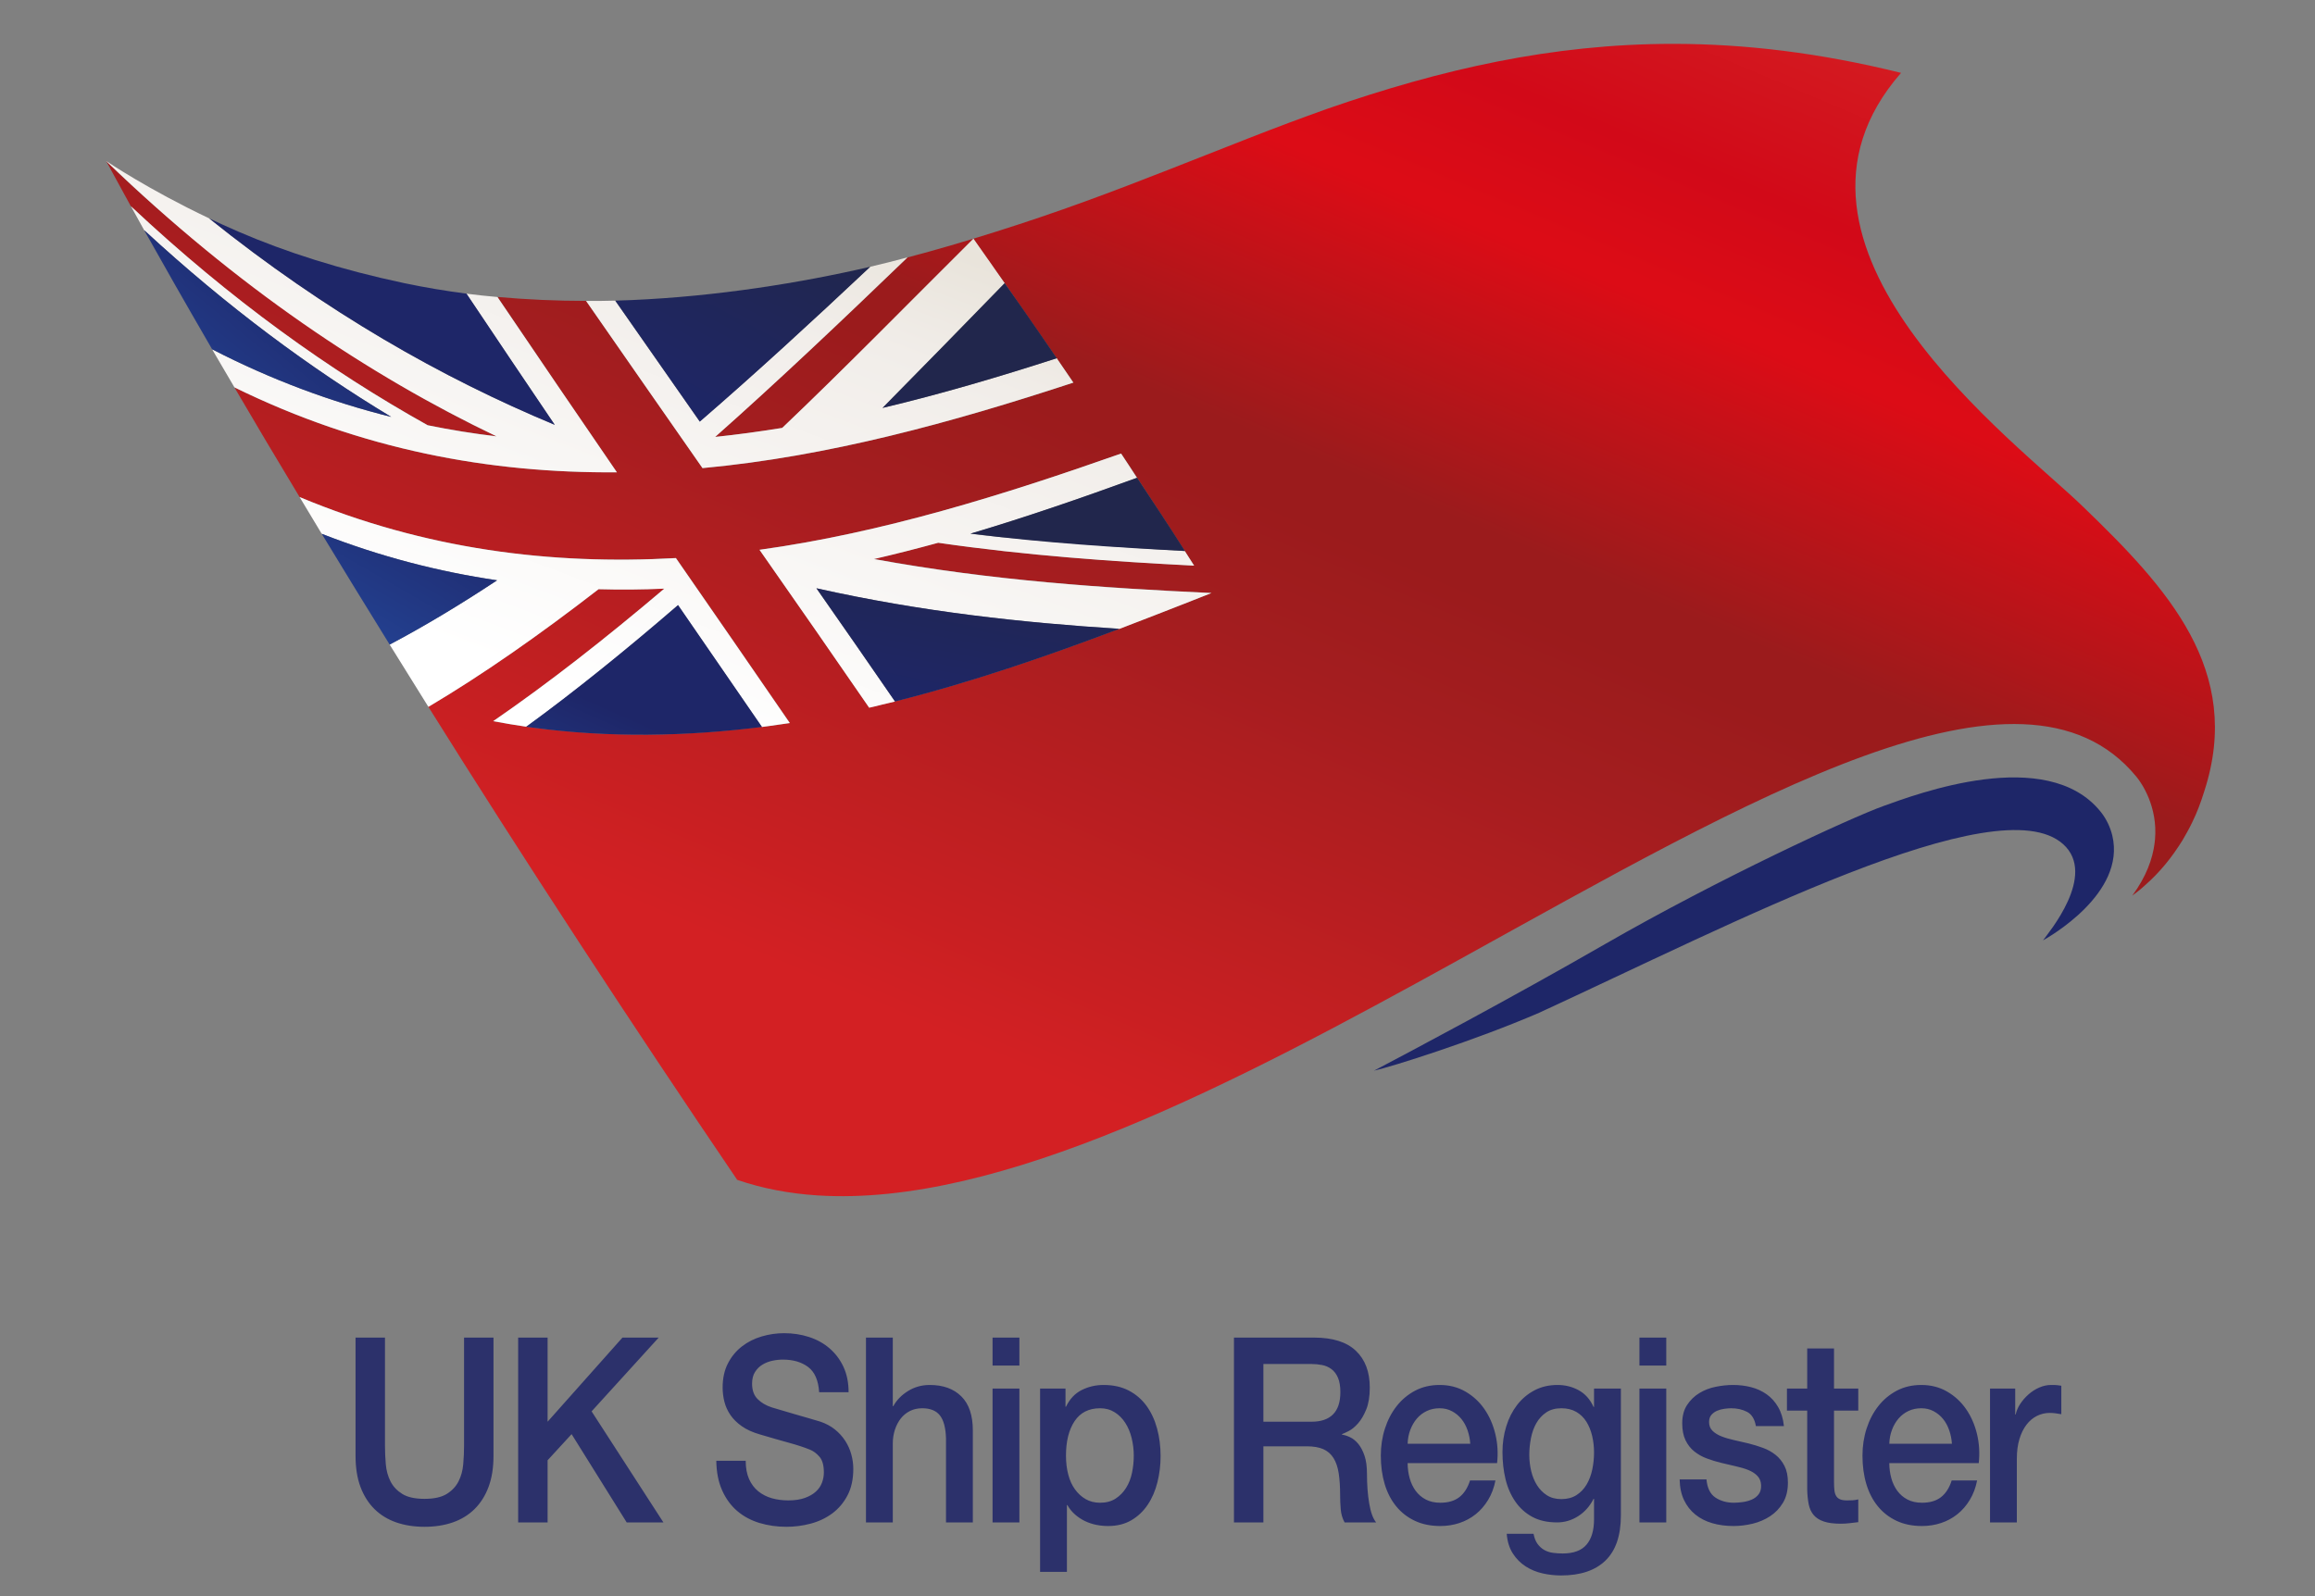 <?xml version="1.0" encoding="UTF-8"?>
<svg width="116px" height="80px" viewBox="0 0 116 80" version="1.1" xmlns="http://www.w3.org/2000/svg" xmlns:xlink="http://www.w3.org/1999/xlink">
    <rect x="0" y="0" width="116" height="80" fill="#808080" stroke="none"/>
    <!-- Generator: Sketch 51.3 (57544) - http://www.bohemiancoding.com/sketch -->
    <title>ensign_116_80</title>
    <desc>Created with Sketch.</desc>
    <defs>
        <linearGradient x1="21.281%" y1="23.869%" x2="83.124%" y2="102.65%" id="linearGradient-1">
            <stop stop-color="#D32023" offset="0%"></stop>
            <stop stop-color="#D32023" offset="4.085%"></stop>
            <stop stop-color="#A31D1F" offset="39.423%"></stop>
            <stop stop-color="#9B1B1C" offset="49.3%"></stop>
            <stop stop-color="#9B1B1C" offset="49.46%"></stop>
            <stop stop-color="#9B1B1C" offset="53.452%"></stop>
            <stop stop-color="#DC0C16" offset="73.767%"></stop>
            <stop stop-color="#DC0C16" offset="74.632%"></stop>
            <stop stop-color="#D20918" offset="83.808%"></stop>
            <stop stop-color="#D20918" offset="83.956%"></stop>
            <stop stop-color="#D32023" offset="100%"></stop>
        </linearGradient>
        <linearGradient x1="20.639%" y1="21.914%" x2="132.209%" y2="173.589%" id="linearGradient-2">
            <stop stop-color="#FFFFFF" offset="0%"></stop>
            <stop stop-color="#F1EDE9" offset="35.116%"></stop>
            <stop stop-color="#E9E4DB" offset="44.164%"></stop>
            <stop stop-color="#FCFBFA" offset="77.831%"></stop>
            <stop stop-color="#FCFBFA" offset="100%"></stop>
        </linearGradient>
        <linearGradient x1="-243.016%" y1="-249.027%" x2="454.591%" y2="429.181%" id="linearGradient-3">
            <stop stop-color="#233F8E" offset="0%"></stop>
            <stop stop-color="#1E2668" offset="11.591%"></stop>
            <stop stop-color="#1E2668" offset="21.517%"></stop>
            <stop stop-color="#1E2668" offset="22.492%"></stop>
            <stop stop-color="#21264C" offset="39.303%"></stop>
            <stop stop-color="#21264C" offset="47.66%"></stop>
            <stop stop-color="#21264C" offset="47.796%"></stop>
            <stop stop-color="#21264C" offset="52.493%"></stop>
            <stop stop-color="#26346E" offset="76.397%"></stop>
            <stop stop-color="#233F8E" offset="97.729%"></stop>
            <stop stop-color="#233F8E" offset="100%"></stop>
        </linearGradient>
        <linearGradient x1="-175.791%" y1="-448.433%" x2="372.35%" y2="668.919%" id="linearGradient-4">
            <stop stop-color="#233F8E" offset="0%"></stop>
            <stop stop-color="#1E2668" offset="11.591%"></stop>
            <stop stop-color="#1E2668" offset="21.517%"></stop>
            <stop stop-color="#1E2668" offset="22.492%"></stop>
            <stop stop-color="#21264C" offset="39.303%"></stop>
            <stop stop-color="#21264C" offset="47.66%"></stop>
            <stop stop-color="#21264C" offset="47.796%"></stop>
            <stop stop-color="#21264C" offset="52.493%"></stop>
            <stop stop-color="#26346E" offset="76.397%"></stop>
            <stop stop-color="#233F8E" offset="97.729%"></stop>
            <stop stop-color="#233F8E" offset="100%"></stop>
        </linearGradient>
        <linearGradient x1="-84.579%" y1="-168.69%" x2="330.959%" y2="605.625%" id="linearGradient-5">
            <stop stop-color="#233F8E" offset="0%"></stop>
            <stop stop-color="#1E2668" offset="11.591%"></stop>
            <stop stop-color="#1E2668" offset="21.517%"></stop>
            <stop stop-color="#1E2668" offset="22.492%"></stop>
            <stop stop-color="#21264C" offset="39.303%"></stop>
            <stop stop-color="#21264C" offset="47.66%"></stop>
            <stop stop-color="#21264C" offset="47.796%"></stop>
            <stop stop-color="#21264C" offset="52.493%"></stop>
            <stop stop-color="#26346E" offset="76.397%"></stop>
            <stop stop-color="#233F8E" offset="97.729%"></stop>
            <stop stop-color="#233F8E" offset="100%"></stop>
        </linearGradient>
        <linearGradient x1="-9.292%" y1="-62.824%" x2="496.948%" y2="578.108%" id="linearGradient-6">
            <stop stop-color="#233F8E" offset="0%"></stop>
            <stop stop-color="#1E2668" offset="11.591%"></stop>
            <stop stop-color="#1E2668" offset="21.517%"></stop>
            <stop stop-color="#1E2668" offset="22.492%"></stop>
            <stop stop-color="#21264C" offset="39.303%"></stop>
            <stop stop-color="#21264C" offset="47.66%"></stop>
            <stop stop-color="#21264C" offset="47.796%"></stop>
            <stop stop-color="#21264C" offset="52.493%"></stop>
            <stop stop-color="#26346E" offset="76.397%"></stop>
            <stop stop-color="#233F8E" offset="97.729%"></stop>
            <stop stop-color="#233F8E" offset="100%"></stop>
        </linearGradient>
        <linearGradient x1="-114.21%" y1="-110.883%" x2="397.204%" y2="475.461%" id="linearGradient-7">
            <stop stop-color="#233F8E" offset="0%"></stop>
            <stop stop-color="#1E2668" offset="11.591%"></stop>
            <stop stop-color="#1E2668" offset="21.517%"></stop>
            <stop stop-color="#1E2668" offset="22.492%"></stop>
            <stop stop-color="#21264C" offset="39.303%"></stop>
            <stop stop-color="#21264C" offset="47.66%"></stop>
            <stop stop-color="#21264C" offset="47.796%"></stop>
            <stop stop-color="#21264C" offset="52.493%"></stop>
            <stop stop-color="#26346E" offset="76.397%"></stop>
            <stop stop-color="#233F8E" offset="97.729%"></stop>
            <stop stop-color="#233F8E" offset="100%"></stop>
        </linearGradient>
        <linearGradient x1="7.571%" y1="32.269%" x2="751.093%" y2="851.363%" id="linearGradient-8">
            <stop stop-color="#233F8E" offset="0%"></stop>
            <stop stop-color="#1E2668" offset="11.591%"></stop>
            <stop stop-color="#1E2668" offset="21.517%"></stop>
            <stop stop-color="#1E2668" offset="22.492%"></stop>
            <stop stop-color="#21264C" offset="39.303%"></stop>
            <stop stop-color="#21264C" offset="47.66%"></stop>
            <stop stop-color="#21264C" offset="47.796%"></stop>
            <stop stop-color="#21264C" offset="52.493%"></stop>
            <stop stop-color="#26346E" offset="76.397%"></stop>
            <stop stop-color="#233F8E" offset="97.729%"></stop>
            <stop stop-color="#233F8E" offset="100%"></stop>
        </linearGradient>
        <linearGradient x1="13.698%" y1="16.556%" x2="541.49%" y2="502.801%" id="linearGradient-9">
            <stop stop-color="#233F8E" offset="0%"></stop>
            <stop stop-color="#1E2668" offset="11.591%"></stop>
            <stop stop-color="#1E2668" offset="21.517%"></stop>
            <stop stop-color="#1E2668" offset="22.492%"></stop>
            <stop stop-color="#21264C" offset="39.303%"></stop>
            <stop stop-color="#21264C" offset="47.66%"></stop>
            <stop stop-color="#21264C" offset="47.796%"></stop>
            <stop stop-color="#21264C" offset="52.493%"></stop>
            <stop stop-color="#26346E" offset="76.397%"></stop>
            <stop stop-color="#233F8E" offset="97.729%"></stop>
            <stop stop-color="#233F8E" offset="100%"></stop>
        </linearGradient>
        <linearGradient x1="1.613%" y1="-6.382%" x2="378.884%" y2="433.253%" id="linearGradient-10">
            <stop stop-color="#233F8E" offset="0%"></stop>
            <stop stop-color="#1E2668" offset="11.591%"></stop>
            <stop stop-color="#1E2668" offset="21.517%"></stop>
            <stop stop-color="#1E2668" offset="22.492%"></stop>
            <stop stop-color="#21264C" offset="39.303%"></stop>
            <stop stop-color="#21264C" offset="47.66%"></stop>
            <stop stop-color="#21264C" offset="47.796%"></stop>
            <stop stop-color="#21264C" offset="52.493%"></stop>
            <stop stop-color="#26346E" offset="76.397%"></stop>
            <stop stop-color="#233F8E" offset="97.729%"></stop>
            <stop stop-color="#233F8E" offset="100%"></stop>
        </linearGradient>
    </defs>
    <g id="ensign_116_80" stroke="none" stroke-width="1" fill="none" fill-rule="evenodd">
        <g id="Group-2-Copy" transform="translate(2.5, -0.5)">
            <g id="Group" transform="translate(0.053, 0)" fill-rule="nonzero">
                <path d="M63.98,57.208 C62.66,56.738 61.365,56.253 60.051,55.738 C57.376,54.695 54.595,53.566 51.859,52.57 C51.815,52.556 51.772,52.541 51.727,52.522 C49.034,51.541 45.704,50.477 42.921,49.749 C39.599,46.547 36.387,43.509 33.274,40.751 C34.402,40.87 35.527,41.02 36.646,41.2 C39.743,44.149 42.919,47.383 46.226,50.688 C46.235,50.673 46.653,50.044 47.155,49.322 L47.787,48.465 C49.727,45.669 50.126,45.084 51.139,43.612 L51.214,43.503 C51.22,43.495 51.226,43.487 51.229,43.481 C51.226,43.487 51.22,43.495 51.215,43.501 C51.222,43.493 51.228,43.484 51.234,43.475 L51.229,43.473 C45.14,41.472 38.961,39.774 32.651,39.188 C32.636,39.21 32.619,39.233 32.601,39.258 C32.597,39.267 32.591,39.275 32.584,39.284 C30.706,41.979 28.782,44.736 26.816,47.57 C25.329,47.57 23.838,47.638 22.375,47.768 C24.406,44.764 26.403,41.835 28.358,38.98 C21.978,38.932 15.568,40.106 9.194,43.234 C10.17,41.565 11.256,39.731 12.459,37.74 C12.459,37.74 12.462,37.736 12.468,37.736 C18.767,35.106 25.064,34.333 31.316,34.685 C33.271,31.865 35.176,29.106 37.027,26.414 C36.567,26.344 36.095,26.276 35.63,26.217 L35.58,26.224 C34.524,26.086 33.461,25.983 32.392,25.921 C32.112,25.901 31.837,25.887 31.563,25.877 C31.473,25.871 31.391,25.867 31.301,25.862 C31.257,25.862 31.209,25.862 31.164,25.857 C31.003,25.851 30.846,25.848 30.682,25.842 C30.623,25.842 30.558,25.845 30.498,25.837 C29.55,25.83 28.58,25.827 27.632,25.877 C27.469,25.881 27.307,25.891 27.15,25.901 L27.121,25.901 C27.112,25.907 27.096,25.907 27.082,25.907 C27.008,25.91 26.934,25.916 26.861,25.921 C26.81,25.921 26.765,25.925 26.712,25.93 C26.066,25.975 25.424,26.032 24.77,26.111 C24.608,26.126 24.451,26.145 24.294,26.17 L24.29,26.17 C24.276,26.174 24.26,26.174 24.245,26.174 C24.22,26.18 24.198,26.185 24.172,26.185 L24.165,26.185 C24.049,26.197 23.931,26.213 23.814,26.233 C23.258,26.31 22.714,26.404 22.159,26.506 C24.888,28.381 27.749,30.615 30.743,33.153 C29.643,33.105 28.543,33.095 27.44,33.123 C24.472,30.825 21.634,28.843 18.94,27.244 C18.93,27.239 18.921,27.234 18.91,27.228 C23.612,19.706 29.216,11.134 34.379,3.527 C34.384,3.519 34.387,3.516 34.387,3.516 C34.387,3.516 34.393,3.514 34.402,3.511 C35.67,3.077 37.01,2.828 38.413,2.736 L38.418,2.736 C47.565,2.153 59.32,8.342 70.521,14.531 C85.119,22.597 98.776,30.665 104.487,23.734 C104.509,23.709 104.519,23.692 104.533,23.677 C104.748,23.408 105.576,22.235 105.43,20.577 C105.421,20.509 105.419,20.46 105.41,20.396 C105.31,19.605 104.992,18.714 104.291,17.762 C104.484,17.905 104.706,18.075 104.9,18.255 C105.649,18.908 106.257,19.645 106.818,20.553 C106.979,20.831 107.147,21.126 107.29,21.427 C107.539,21.932 107.728,22.442 107.902,23.002 C109.866,29.059 106.048,33.182 101.827,37.252 C98.568,40.439 85.112,50.311 92.705,58.999 C88.631,60.009 84.866,60.454 81.284,60.454 C75.206,60.454 69.649,59.173 63.98,57.208 Z M35.507,35.097 C41.667,35.95 47.688,37.827 53.627,39.916 C53.89,39.518 54.163,39.114 54.421,38.712 C55.405,37.226 56.345,35.78 57.282,34.305 C53.184,34.514 48.92,34.806 44.458,35.452 C43.39,35.158 42.319,34.886 41.241,34.638 C47.202,33.544 52.822,33.182 58.15,32.933 C56.62,32.323 55.078,31.723 53.534,31.138 C49.621,29.659 45.666,28.307 41.647,27.341 C41.431,27.284 41.219,27.234 41.003,27.185 C39.229,29.767 37.397,32.397 35.507,35.097 Z M2.77,54.582 C2.77,54.582 2.786,54.551 2.79,54.542 C2.888,54.361 3.294,53.604 4.004,52.315 C4.015,52.305 4.088,52.234 4.097,52.227 C9.084,47.551 13.985,44.075 18.876,41.342 C20.026,41.108 21.177,40.922 22.326,40.786 C11.257,46 2.77,54.582 2.77,54.582 Z" id="path436" fill="url(#linearGradient-1)" transform="translate(55.601, 31.576) scale(1, -1) translate(-55.601, -31.576) "></path>
                <path d="M2.767,36.937 C2.77,36.931 2.775,36.925 2.775,36.925 C9.365,30.569 15.924,26.209 22.327,23.135 C21.179,23.271 20.026,23.457 18.878,23.691 C13.985,26.423 9.021,29.967 4.035,34.643 C4.027,34.65 4.013,34.663 4.006,34.671 C4.203,34.312 4.425,33.907 4.671,33.468 C4.678,33.461 4.688,33.453 4.697,33.445 C8.838,29.622 12.968,26.572 17.05,24.11 C14.048,24.86 11.055,25.965 8.084,27.494 C8.083,27.496 8.078,27.499 8.074,27.501 C8.429,26.89 8.804,26.257 9.194,25.591 L9.199,25.589 C15.573,22.46 21.979,21.285 28.359,21.333 C26.405,24.189 24.417,27.096 22.386,30.101 C22.386,30.103 22.377,30.118 22.377,30.118 C22.377,30.118 22.371,30.12 22.369,30.12 C21.847,30.166 21.331,30.22 20.817,30.287 C22.312,28.049 23.788,25.863 25.244,23.713 C19.594,26.063 13.804,29.347 7.926,34.062 C4.857,35.519 2.826,36.897 2.767,36.937 Z M36.642,23.56 C35.523,23.379 34.412,23.225 33.284,23.107 C36.393,25.864 39.6,28.904 42.921,32.105 L42.879,32.095 C42.284,31.937 41.701,31.786 41.051,31.636 C38.113,28.871 35.28,26.269 32.51,23.875 C31.122,25.861 29.71,27.881 28.274,29.937 C27.789,29.923 27.329,29.92 26.841,29.923 L26.813,29.925 C28.801,27.06 30.748,24.266 32.647,21.544 C38.958,22.129 45.137,23.827 51.228,25.829 L51.231,25.83 C50.832,26.423 50.412,27.034 50.398,27.052 L50.393,27.051 C47.506,26.117 44.6,25.258 41.667,24.561 C43.664,26.583 45.704,28.678 47.787,30.815 C47.746,30.88 47.568,31.132 47.057,31.863 C46.552,32.584 46.234,33.029 46.223,33.043 C42.905,29.743 39.738,26.507 36.642,23.56 Z M35.504,17.449 C37.394,14.749 39.223,12.114 40.999,9.534 C41.215,9.582 41.432,9.631 41.647,9.69 L42.295,9.844 C41.013,11.706 39.696,13.602 38.354,15.522 C43.671,14.33 48.721,13.791 53.535,13.483 C53.545,13.483 56.62,14.672 58.15,15.282 C52.822,15.532 47.203,15.892 41.241,16.985 C42.319,17.234 43.39,17.509 44.459,17.801 C48.92,17.157 53.184,16.863 57.282,16.654 C57.129,16.897 56.974,17.143 56.817,17.385 C56.817,17.385 49.787,17.792 46.075,18.255 C48.866,19.085 51.624,20.04 54.37,21.037 C54.387,21.043 54.402,21.049 54.421,21.055 C54.294,21.255 54.157,21.465 54.023,21.666 C53.891,21.865 53.754,22.072 53.622,22.274 C47.685,20.185 41.662,18.302 35.504,17.449 Z M12.459,20.094 C12.818,19.496 13.186,18.878 13.567,18.252 C13.57,18.251 13.576,18.249 13.579,18.246 C16.503,17.104 19.429,16.353 22.354,15.92 C20.508,14.701 18.724,13.626 16.991,12.709 C16.985,12.705 16.979,12.702 16.973,12.697 C17.599,11.685 18.244,10.645 18.912,9.579 C18.921,9.582 18.932,9.588 18.94,9.592 C21.634,11.193 24.472,13.174 27.44,15.474 C28.544,15.443 29.634,15.452 30.732,15.502 C27.738,12.963 24.888,10.736 22.159,8.86 C22.713,8.758 23.258,8.661 23.814,8.582 C23.811,8.582 26.579,10.489 31.419,14.676 C32.849,12.604 34.25,10.569 35.624,8.569 C35.624,8.569 36.262,8.651 37.022,8.766 C35.173,11.459 33.271,14.213 31.316,17.034 C25.065,16.684 18.77,17.459 12.469,20.089 C12.463,20.093 12.46,20.094 12.46,20.094 L12.459,20.094 Z" id="path462" fill="url(#linearGradient-2)" transform="translate(30.459, 22.753) scale(1, -1) translate(-30.459, -22.753) "></path>
                <path d="M41.67,14.692 C44.604,15.389 47.509,16.248 50.396,17.181 L50.401,17.183 C50.401,17.183 48.987,19.258 47.791,20.946 C45.707,18.808 43.668,16.713 41.67,14.692" id="path500" fill="url(#linearGradient-3)" transform="translate(46.036, 17.819) scale(1, -1) translate(-46.036, -17.819) "></path>
                <path d="M54.373,28.099 C51.627,27.1 48.863,26.145 46.074,25.316 C49.784,24.852 53.363,24.622 56.822,24.446 C56.82,24.446 56.82,24.447 56.82,24.449 C56.051,25.662 55.245,26.882 54.426,28.117 C54.426,28.117 54.39,28.103 54.373,28.099" id="path538" fill="url(#linearGradient-4)" transform="translate(51.448, 26.281) scale(1, -1) translate(-51.448, -26.281) "></path>
                <path d="M38.357,35.659 C39.7,33.74 41.014,31.849 42.295,29.985 C46.094,30.939 49.834,32.224 53.535,33.624 L53.541,33.627 C48.726,33.933 43.674,34.468 38.357,35.659 Z" id="path576" fill="url(#linearGradient-5)" transform="translate(45.949, 32.822) scale(1, -1) translate(-45.949, -32.822) "></path>
                <path d="M23.817,31.23 L23.814,31.228 C23.814,31.228 23.816,31.228 23.817,31.227 C23.937,31.208 24.055,31.193 24.175,31.179 C27.972,30.671 31.832,30.74 35.63,31.218 L35.621,31.228 C34.25,33.225 32.85,35.257 31.424,37.326 C28.787,35.051 26.249,33.004 23.817,31.23" id="path614" fill="url(#linearGradient-6)" transform="translate(29.722, 34.077) scale(1, -1) translate(-29.722, -34.077) "></path>
                <path d="M29.074,19.961 C28.81,19.95 28.543,19.94 28.277,19.933 C29.713,17.877 31.125,15.857 32.513,13.871 C35.283,16.265 38.116,18.867 41.055,21.632 C37.572,20.825 33.378,20.147 29.074,19.961" id="path652" fill="url(#linearGradient-7)" transform="translate(34.666, 17.751) scale(1, -1) translate(-34.666, -17.751) "></path>
                <path d="M13.568,32.81 C14.626,31.065 15.761,29.211 16.973,27.255 C16.979,27.258 16.985,27.263 16.991,27.266 C18.724,28.182 20.512,29.259 22.357,30.478 C19.432,30.911 16.505,31.662 13.584,32.804 C13.579,32.807 13.573,32.808 13.568,32.81 Z" id="path690" fill="url(#linearGradient-8)" transform="translate(17.962, 30.032) scale(1, -1) translate(-17.962, -30.032) "></path>
                <path d="M4.672,21.397 C5.524,19.873 6.66,17.872 8.077,15.429 C8.081,15.427 8.084,15.424 8.089,15.423 C11.059,13.893 14.051,12.788 17.053,12.039 C12.971,14.5 8.843,17.551 4.7,21.374 C4.691,21.381 4.681,21.389 4.672,21.397 Z" id="path728" fill="url(#linearGradient-9)" transform="translate(10.863, 16.718) scale(1, -1) translate(-10.863, -16.718) "></path>
                <path d="M7.924,21.794 C13.803,17.081 19.597,13.794 25.245,11.444 C23.791,13.595 22.318,15.783 20.822,18.02 C19.76,18.158 18.716,18.332 17.701,18.547 C14.53,19.218 11.77,20.1 9.373,21.136 C8.868,21.355 8.384,21.574 7.924,21.794 Z" id="path766" fill="url(#linearGradient-10)" transform="translate(16.585, 16.619) scale(1, -1) translate(-16.585, -16.619) "></path>
                <path d="M99.82,45.998 C100.072,46.361 102.552,49.272 100.826,50.82 C97.538,53.77 84.226,46.814 74.57,42.369 C71.361,40.98 67.176,39.661 66.294,39.466 C67.964,40.342 73.12,43.074 77.867,45.808 C83.63,49.124 90.2,52.149 91.819,52.73 C93.452,53.316 100.004,55.798 102.703,52.449 C103.01,52.069 103.198,51.635 103.29,51.252 C103.989,48.34 100.07,46.141 99.82,45.998" id="path778" fill="#1E2668" transform="translate(84.834, 46.815) scale(1, -1) translate(-84.834, -46.815) "></path>
            </g>
            <path d="M15.316,67.542 L16.79,67.542 L16.79,72.939 C16.79,73.25 16.804,73.566 16.831,73.886 C16.859,74.206 16.938,74.493 17.067,74.749 C17.197,75.004 17.394,75.213 17.657,75.378 C17.921,75.542 18.292,75.624 18.772,75.624 C19.251,75.624 19.623,75.542 19.886,75.378 C20.15,75.213 20.346,75.004 20.476,74.749 C20.606,74.493 20.685,74.206 20.712,73.886 C20.74,73.566 20.753,73.25 20.753,72.939 L20.753,67.542 L22.228,67.542 L22.228,73.471 C22.228,74.067 22.145,74.586 21.98,75.027 C21.815,75.469 21.581,75.838 21.278,76.137 C20.976,76.435 20.612,76.658 20.187,76.805 C19.763,76.952 19.291,77.025 18.772,77.025 C18.253,77.025 17.781,76.952 17.356,76.805 C16.932,76.658 16.568,76.435 16.265,76.137 C15.963,75.838 15.729,75.469 15.563,75.027 C15.398,74.586 15.316,74.067 15.316,73.471 L15.316,67.542 Z M23.464,67.542 L24.939,67.542 L24.939,71.758 L28.69,67.542 L30.506,67.542 L27.144,71.239 L30.742,76.805 L28.902,76.805 L26.142,72.381 L24.939,73.691 L24.939,76.805 L23.464,76.805 L23.464,67.542 Z M34.866,73.717 C34.866,74.072 34.921,74.374 35.031,74.625 C35.142,74.876 35.295,75.082 35.491,75.242 C35.688,75.402 35.914,75.518 36.17,75.592 C36.425,75.665 36.702,75.702 37.001,75.702 C37.324,75.702 37.599,75.661 37.827,75.579 C38.055,75.497 38.24,75.391 38.381,75.261 C38.523,75.131 38.625,74.982 38.688,74.813 C38.751,74.645 38.782,74.474 38.782,74.301 C38.782,73.946 38.71,73.685 38.564,73.516 C38.419,73.347 38.259,73.229 38.086,73.159 C37.788,73.038 37.44,72.924 37.042,72.816 C36.645,72.707 36.156,72.567 35.574,72.394 C35.212,72.29 34.911,72.154 34.672,71.985 C34.432,71.817 34.241,71.629 34.1,71.421 C33.958,71.213 33.858,70.993 33.799,70.759 C33.74,70.526 33.71,70.288 33.71,70.046 C33.71,69.579 33.799,69.174 33.976,68.833 C34.153,68.491 34.387,68.208 34.678,67.983 C34.969,67.758 35.299,67.592 35.668,67.484 C36.038,67.375 36.411,67.321 36.789,67.321 C37.229,67.321 37.644,67.384 38.033,67.51 C38.423,67.635 38.765,67.823 39.059,68.074 C39.354,68.325 39.588,68.634 39.761,69.001 C39.934,69.369 40.021,69.795 40.021,70.279 L38.546,70.279 C38.507,69.683 38.322,69.261 37.992,69.014 C37.662,68.768 37.241,68.645 36.73,68.645 C36.557,68.645 36.38,68.664 36.199,68.703 C36.018,68.742 35.853,68.807 35.704,68.898 C35.554,68.988 35.43,69.112 35.332,69.267 C35.234,69.423 35.185,69.618 35.185,69.851 C35.185,70.18 35.277,70.437 35.462,70.623 C35.647,70.809 35.889,70.95 36.187,71.045 C36.219,71.053 36.343,71.09 36.559,71.155 C36.775,71.22 37.017,71.291 37.284,71.369 C37.552,71.447 37.813,71.523 38.069,71.596 C38.324,71.67 38.507,71.724 38.617,71.758 C38.892,71.853 39.132,71.983 39.337,72.147 C39.541,72.312 39.712,72.5 39.85,72.712 C39.987,72.924 40.09,73.151 40.156,73.393 C40.223,73.635 40.257,73.877 40.257,74.119 C40.257,74.638 40.16,75.082 39.968,75.449 C39.775,75.817 39.521,76.117 39.207,76.351 C38.892,76.584 38.535,76.755 38.134,76.863 C37.733,76.971 37.324,77.025 36.907,77.025 C36.427,77.025 35.975,76.96 35.55,76.831 C35.126,76.701 34.756,76.502 34.442,76.234 C34.127,75.966 33.875,75.622 33.687,75.203 C33.498,74.783 33.4,74.288 33.392,73.717 L34.866,73.717 Z M40.892,67.542 L42.236,67.542 L42.236,70.98 L42.26,70.98 C42.425,70.677 42.671,70.424 42.997,70.221 C43.323,70.018 43.687,69.916 44.088,69.916 C44.757,69.916 45.283,70.106 45.669,70.487 C46.054,70.867 46.247,71.438 46.247,72.199 L46.247,76.805 L44.902,76.805 L44.902,72.589 C44.886,72.061 44.784,71.678 44.595,71.44 C44.407,71.203 44.112,71.084 43.711,71.084 C43.483,71.084 43.278,71.129 43.097,71.22 C42.916,71.311 42.763,71.436 42.637,71.596 C42.512,71.756 42.413,71.944 42.342,72.16 C42.272,72.377 42.236,72.606 42.236,72.848 L42.236,76.805 L40.892,76.805 L40.892,67.542 Z M47.235,67.542 L48.58,67.542 L48.58,68.943 L47.235,68.943 L47.235,67.542 Z M47.235,70.098 L48.58,70.098 L48.58,76.805 L47.235,76.805 L47.235,70.098 Z M49.616,70.098 L50.89,70.098 L50.89,71.006 L50.914,71.006 C51.102,70.617 51.366,70.338 51.704,70.169 C52.042,70 52.408,69.916 52.801,69.916 C53.281,69.916 53.699,70.009 54.057,70.195 C54.415,70.381 54.712,70.636 54.948,70.96 C55.183,71.285 55.36,71.663 55.478,72.096 C55.596,72.528 55.655,72.991 55.655,73.484 C55.655,73.933 55.602,74.37 55.496,74.794 C55.39,75.218 55.229,75.592 55.012,75.916 C54.796,76.24 54.523,76.5 54.193,76.695 C53.862,76.889 53.473,76.986 53.025,76.986 C52.828,76.986 52.632,76.967 52.435,76.928 C52.239,76.889 52.05,76.826 51.869,76.74 C51.688,76.653 51.521,76.543 51.368,76.409 C51.214,76.275 51.087,76.117 50.984,75.936 L50.961,75.936 L50.961,79.283 L49.616,79.283 L49.616,70.098 Z M54.311,73.458 C54.311,73.155 54.275,72.861 54.204,72.576 C54.134,72.29 54.028,72.037 53.886,71.817 C53.744,71.596 53.568,71.419 53.355,71.285 C53.143,71.151 52.899,71.084 52.624,71.084 C52.058,71.084 51.631,71.3 51.344,71.732 C51.057,72.165 50.914,72.74 50.914,73.458 C50.914,73.795 50.951,74.109 51.026,74.398 C51.1,74.688 51.212,74.937 51.362,75.144 C51.511,75.352 51.69,75.516 51.899,75.637 C52.107,75.758 52.349,75.819 52.624,75.819 C52.931,75.819 53.19,75.75 53.402,75.611 C53.615,75.473 53.79,75.293 53.927,75.073 C54.065,74.852 54.163,74.602 54.222,74.32 C54.281,74.039 54.311,73.752 54.311,73.458 Z M59.331,67.542 L63.354,67.542 C64.281,67.542 64.977,67.763 65.441,68.204 C65.905,68.645 66.137,69.259 66.137,70.046 C66.137,70.487 66.078,70.852 65.96,71.142 C65.842,71.432 65.705,71.665 65.547,71.843 C65.39,72.02 65.235,72.147 65.082,72.225 C64.928,72.303 64.816,72.355 64.745,72.381 L64.745,72.407 C64.871,72.424 65.007,72.467 65.152,72.537 C65.298,72.606 65.433,72.716 65.559,72.867 C65.685,73.019 65.789,73.216 65.872,73.458 C65.954,73.7 65.996,74.003 65.996,74.366 C65.996,74.911 66.033,75.406 66.108,75.851 C66.182,76.297 66.298,76.615 66.456,76.805 L64.875,76.805 C64.765,76.606 64.7,76.385 64.681,76.143 C64.661,75.901 64.651,75.667 64.651,75.443 C64.651,75.019 64.627,74.653 64.58,74.346 C64.533,74.039 64.447,73.784 64.321,73.581 C64.195,73.378 64.024,73.229 63.808,73.133 C63.591,73.038 63.314,72.991 62.976,72.991 L60.806,72.991 L60.806,76.805 L59.331,76.805 L59.331,67.542 Z M60.806,71.758 L63.224,71.758 C63.696,71.758 64.053,71.635 64.297,71.389 C64.541,71.142 64.663,70.772 64.663,70.279 C64.663,69.985 64.624,69.745 64.545,69.559 C64.466,69.373 64.358,69.228 64.221,69.125 C64.083,69.021 63.926,68.952 63.749,68.917 C63.572,68.883 63.389,68.865 63.2,68.865 L60.806,68.865 L60.806,71.758 Z M71.172,72.861 C71.156,72.627 71.111,72.403 71.036,72.186 C70.961,71.97 70.859,71.782 70.729,71.622 C70.6,71.462 70.442,71.332 70.258,71.233 C70.073,71.133 69.866,71.084 69.638,71.084 C69.403,71.084 69.188,71.129 68.996,71.22 C68.803,71.311 68.638,71.436 68.5,71.596 C68.363,71.756 68.253,71.944 68.17,72.16 C68.087,72.377 68.042,72.61 68.034,72.861 L71.172,72.861 Z M68.034,73.834 C68.034,74.093 68.068,74.344 68.135,74.586 C68.201,74.829 68.302,75.04 68.435,75.222 C68.569,75.404 68.738,75.549 68.943,75.657 C69.147,75.765 69.391,75.819 69.674,75.819 C70.067,75.819 70.383,75.726 70.623,75.54 C70.863,75.354 71.042,75.075 71.16,74.703 L72.434,74.703 C72.363,75.066 72.241,75.391 72.068,75.676 C71.895,75.962 71.687,76.202 71.443,76.396 C71.199,76.591 70.926,76.738 70.623,76.837 C70.321,76.937 70.004,76.986 69.674,76.986 C69.194,76.986 68.77,76.9 68.4,76.727 C68.03,76.554 67.718,76.312 67.462,76 C67.207,75.689 67.014,75.317 66.884,74.885 C66.755,74.452 66.69,73.977 66.69,73.458 C66.69,72.982 66.758,72.53 66.896,72.102 C67.034,71.674 67.23,71.298 67.486,70.973 C67.741,70.649 68.05,70.392 68.412,70.201 C68.773,70.011 69.182,69.916 69.638,69.916 C70.118,69.916 70.549,70.026 70.93,70.247 C71.311,70.467 71.628,70.759 71.88,71.123 C72.131,71.486 72.314,71.903 72.428,72.374 C72.542,72.846 72.572,73.332 72.516,73.834 L68.034,73.834 Z M78.719,76.455 C78.719,77.466 78.461,78.221 77.946,78.718 C77.431,79.216 76.69,79.464 75.723,79.464 C75.416,79.464 75.107,79.43 74.797,79.361 C74.486,79.291 74.203,79.175 73.948,79.01 C73.692,78.846 73.478,78.63 73.305,78.362 C73.132,78.093 73.03,77.765 72.998,77.376 L74.343,77.376 C74.382,77.583 74.449,77.752 74.543,77.882 C74.638,78.011 74.75,78.113 74.879,78.186 C75.009,78.26 75.153,78.308 75.31,78.329 C75.467,78.351 75.632,78.362 75.805,78.362 C76.348,78.362 76.745,78.215 76.997,77.92 C77.248,77.626 77.374,77.203 77.374,76.649 L77.374,75.624 L77.351,75.624 C77.162,75.996 76.904,76.286 76.578,76.493 C76.252,76.701 75.9,76.805 75.522,76.805 C75.035,76.805 74.62,76.712 74.278,76.526 C73.936,76.34 73.653,76.085 73.429,75.76 C73.205,75.436 73.041,75.062 72.939,74.638 C72.837,74.214 72.786,73.76 72.786,73.276 C72.786,72.826 72.849,72.398 72.975,71.992 C73.1,71.585 73.281,71.229 73.517,70.921 C73.753,70.614 74.042,70.37 74.384,70.188 C74.726,70.007 75.113,69.916 75.546,69.916 C75.931,69.916 76.285,70.005 76.607,70.182 C76.93,70.359 77.178,70.638 77.351,71.019 L77.374,71.019 L77.374,70.098 L78.719,70.098 L78.719,76.455 Z M75.735,75.637 C76.033,75.637 76.287,75.57 76.495,75.436 C76.704,75.302 76.873,75.125 77.003,74.904 C77.132,74.684 77.227,74.433 77.286,74.152 C77.345,73.871 77.374,73.587 77.374,73.302 C77.374,73.017 77.343,72.74 77.28,72.472 C77.217,72.204 77.121,71.966 76.991,71.758 C76.861,71.551 76.692,71.386 76.484,71.265 C76.275,71.144 76.026,71.084 75.735,71.084 C75.436,71.084 75.184,71.153 74.98,71.291 C74.775,71.43 74.61,71.609 74.484,71.83 C74.358,72.05 74.268,72.301 74.213,72.582 C74.158,72.863 74.13,73.142 74.13,73.419 C74.13,73.696 74.162,73.966 74.225,74.23 C74.288,74.493 74.384,74.729 74.514,74.937 C74.644,75.144 74.809,75.313 75.009,75.443 C75.21,75.572 75.451,75.637 75.735,75.637 Z M79.649,67.542 L80.993,67.542 L80.993,68.943 L79.649,68.943 L79.649,67.542 Z M79.649,70.098 L80.993,70.098 L80.993,76.805 L79.649,76.805 L79.649,70.098 Z M83.008,74.651 C83.048,75.084 83.197,75.386 83.456,75.559 C83.716,75.732 84.027,75.819 84.388,75.819 C84.514,75.819 84.658,75.808 84.819,75.786 C84.98,75.765 85.131,75.724 85.273,75.663 C85.414,75.603 85.53,75.514 85.621,75.397 C85.711,75.28 85.753,75.127 85.745,74.937 C85.737,74.746 85.674,74.591 85.556,74.47 C85.438,74.349 85.287,74.251 85.102,74.178 C84.917,74.104 84.707,74.042 84.471,73.99 C84.235,73.938 83.995,73.882 83.751,73.821 C83.5,73.76 83.258,73.687 83.026,73.6 C82.794,73.514 82.586,73.397 82.401,73.25 C82.216,73.103 82.069,72.915 81.958,72.686 C81.848,72.457 81.793,72.173 81.793,71.836 C81.793,71.473 81.874,71.168 82.035,70.921 C82.196,70.675 82.401,70.476 82.649,70.325 C82.896,70.173 83.171,70.067 83.474,70.007 C83.777,69.946 84.066,69.916 84.341,69.916 C84.656,69.916 84.956,69.953 85.243,70.026 C85.53,70.1 85.79,70.219 86.022,70.383 C86.254,70.547 86.447,70.761 86.6,71.025 C86.753,71.289 86.85,71.607 86.889,71.979 L85.485,71.979 C85.422,71.624 85.275,71.386 85.043,71.265 C84.811,71.144 84.546,71.084 84.247,71.084 C84.152,71.084 84.04,71.092 83.911,71.11 C83.781,71.127 83.659,71.159 83.545,71.207 C83.431,71.254 83.335,71.324 83.256,71.414 C83.177,71.505 83.138,71.624 83.138,71.771 C83.138,71.953 83.195,72.1 83.309,72.212 C83.423,72.325 83.572,72.418 83.757,72.491 C83.942,72.565 84.152,72.627 84.388,72.679 C84.624,72.731 84.868,72.787 85.12,72.848 C85.363,72.909 85.603,72.982 85.839,73.069 C86.075,73.155 86.285,73.272 86.47,73.419 C86.655,73.566 86.804,73.752 86.918,73.977 C87.032,74.202 87.089,74.478 87.089,74.807 C87.089,75.205 87.007,75.542 86.842,75.819 C86.677,76.096 86.462,76.32 86.199,76.493 C85.935,76.666 85.643,76.792 85.32,76.87 C84.998,76.947 84.679,76.986 84.365,76.986 C83.979,76.986 83.624,76.939 83.297,76.844 C82.971,76.749 82.688,76.604 82.448,76.409 C82.208,76.215 82.019,75.972 81.882,75.683 C81.744,75.393 81.671,75.049 81.664,74.651 L83.008,74.651 Z M87.04,70.098 L88.055,70.098 L88.055,68.087 L89.399,68.087 L89.399,70.098 L90.614,70.098 L90.614,71.2 L89.399,71.2 L89.399,74.781 C89.399,74.937 89.405,75.071 89.417,75.183 C89.429,75.296 89.456,75.391 89.5,75.469 C89.543,75.546 89.608,75.605 89.694,75.644 C89.781,75.683 89.899,75.702 90.048,75.702 C90.142,75.702 90.237,75.7 90.331,75.696 C90.425,75.691 90.52,75.676 90.614,75.65 L90.614,76.792 C90.465,76.809 90.319,76.826 90.178,76.844 C90.036,76.861 89.891,76.87 89.741,76.87 C89.387,76.87 89.102,76.833 88.886,76.759 C88.67,76.686 88.501,76.578 88.379,76.435 C88.257,76.292 88.175,76.113 88.131,75.897 C88.088,75.68 88.062,75.434 88.055,75.157 L88.055,71.2 L87.04,71.2 L87.04,70.098 Z M95.307,72.861 C95.291,72.627 95.246,72.403 95.171,72.186 C95.096,71.97 94.994,71.782 94.864,71.622 C94.735,71.462 94.577,71.332 94.393,71.233 C94.208,71.133 94.001,71.084 93.773,71.084 C93.537,71.084 93.323,71.129 93.13,71.22 C92.938,71.311 92.773,71.436 92.635,71.596 C92.497,71.756 92.387,71.944 92.305,72.16 C92.222,72.377 92.177,72.61 92.169,72.861 L95.307,72.861 Z M92.169,73.834 C92.169,74.093 92.203,74.344 92.269,74.586 C92.336,74.829 92.437,75.04 92.57,75.222 C92.704,75.404 92.873,75.549 93.077,75.657 C93.282,75.765 93.526,75.819 93.809,75.819 C94.202,75.819 94.518,75.726 94.758,75.54 C94.998,75.354 95.177,75.075 95.295,74.703 L96.569,74.703 C96.498,75.066 96.376,75.391 96.203,75.676 C96.03,75.962 95.822,76.202 95.578,76.396 C95.334,76.591 95.061,76.738 94.758,76.837 C94.455,76.937 94.139,76.986 93.809,76.986 C93.329,76.986 92.904,76.9 92.535,76.727 C92.165,76.554 91.853,76.312 91.597,76 C91.342,75.689 91.149,75.317 91.019,74.885 C90.889,74.452 90.825,73.977 90.825,73.458 C90.825,72.982 90.893,72.53 91.031,72.102 C91.169,71.674 91.365,71.298 91.621,70.973 C91.876,70.649 92.185,70.392 92.547,70.201 C92.908,70.011 93.317,69.916 93.773,69.916 C94.253,69.916 94.684,70.026 95.065,70.247 C95.446,70.467 95.763,70.759 96.014,71.123 C96.266,71.486 96.449,71.903 96.563,72.374 C96.677,72.846 96.706,73.332 96.651,73.834 L92.169,73.834 Z M97.216,70.098 L98.478,70.098 L98.478,71.395 L98.501,71.395 C98.541,71.213 98.617,71.036 98.731,70.863 C98.845,70.69 98.983,70.532 99.144,70.39 C99.305,70.247 99.484,70.132 99.681,70.046 C99.877,69.959 100.078,69.916 100.282,69.916 C100.44,69.916 100.548,69.92 100.607,69.929 C100.666,69.938 100.727,69.946 100.789,69.955 L100.789,71.382 C100.695,71.365 100.599,71.35 100.5,71.337 C100.402,71.324 100.306,71.317 100.212,71.317 C99.983,71.317 99.769,71.367 99.569,71.466 C99.368,71.566 99.193,71.713 99.044,71.907 C98.894,72.102 98.776,72.342 98.69,72.627 C98.603,72.913 98.56,73.242 98.56,73.613 L98.56,76.805 L97.216,76.805 L97.216,70.098 Z" id="UK-Ship-Register" fill="#2C316B"></path>
        </g>
    </g>
</svg>
